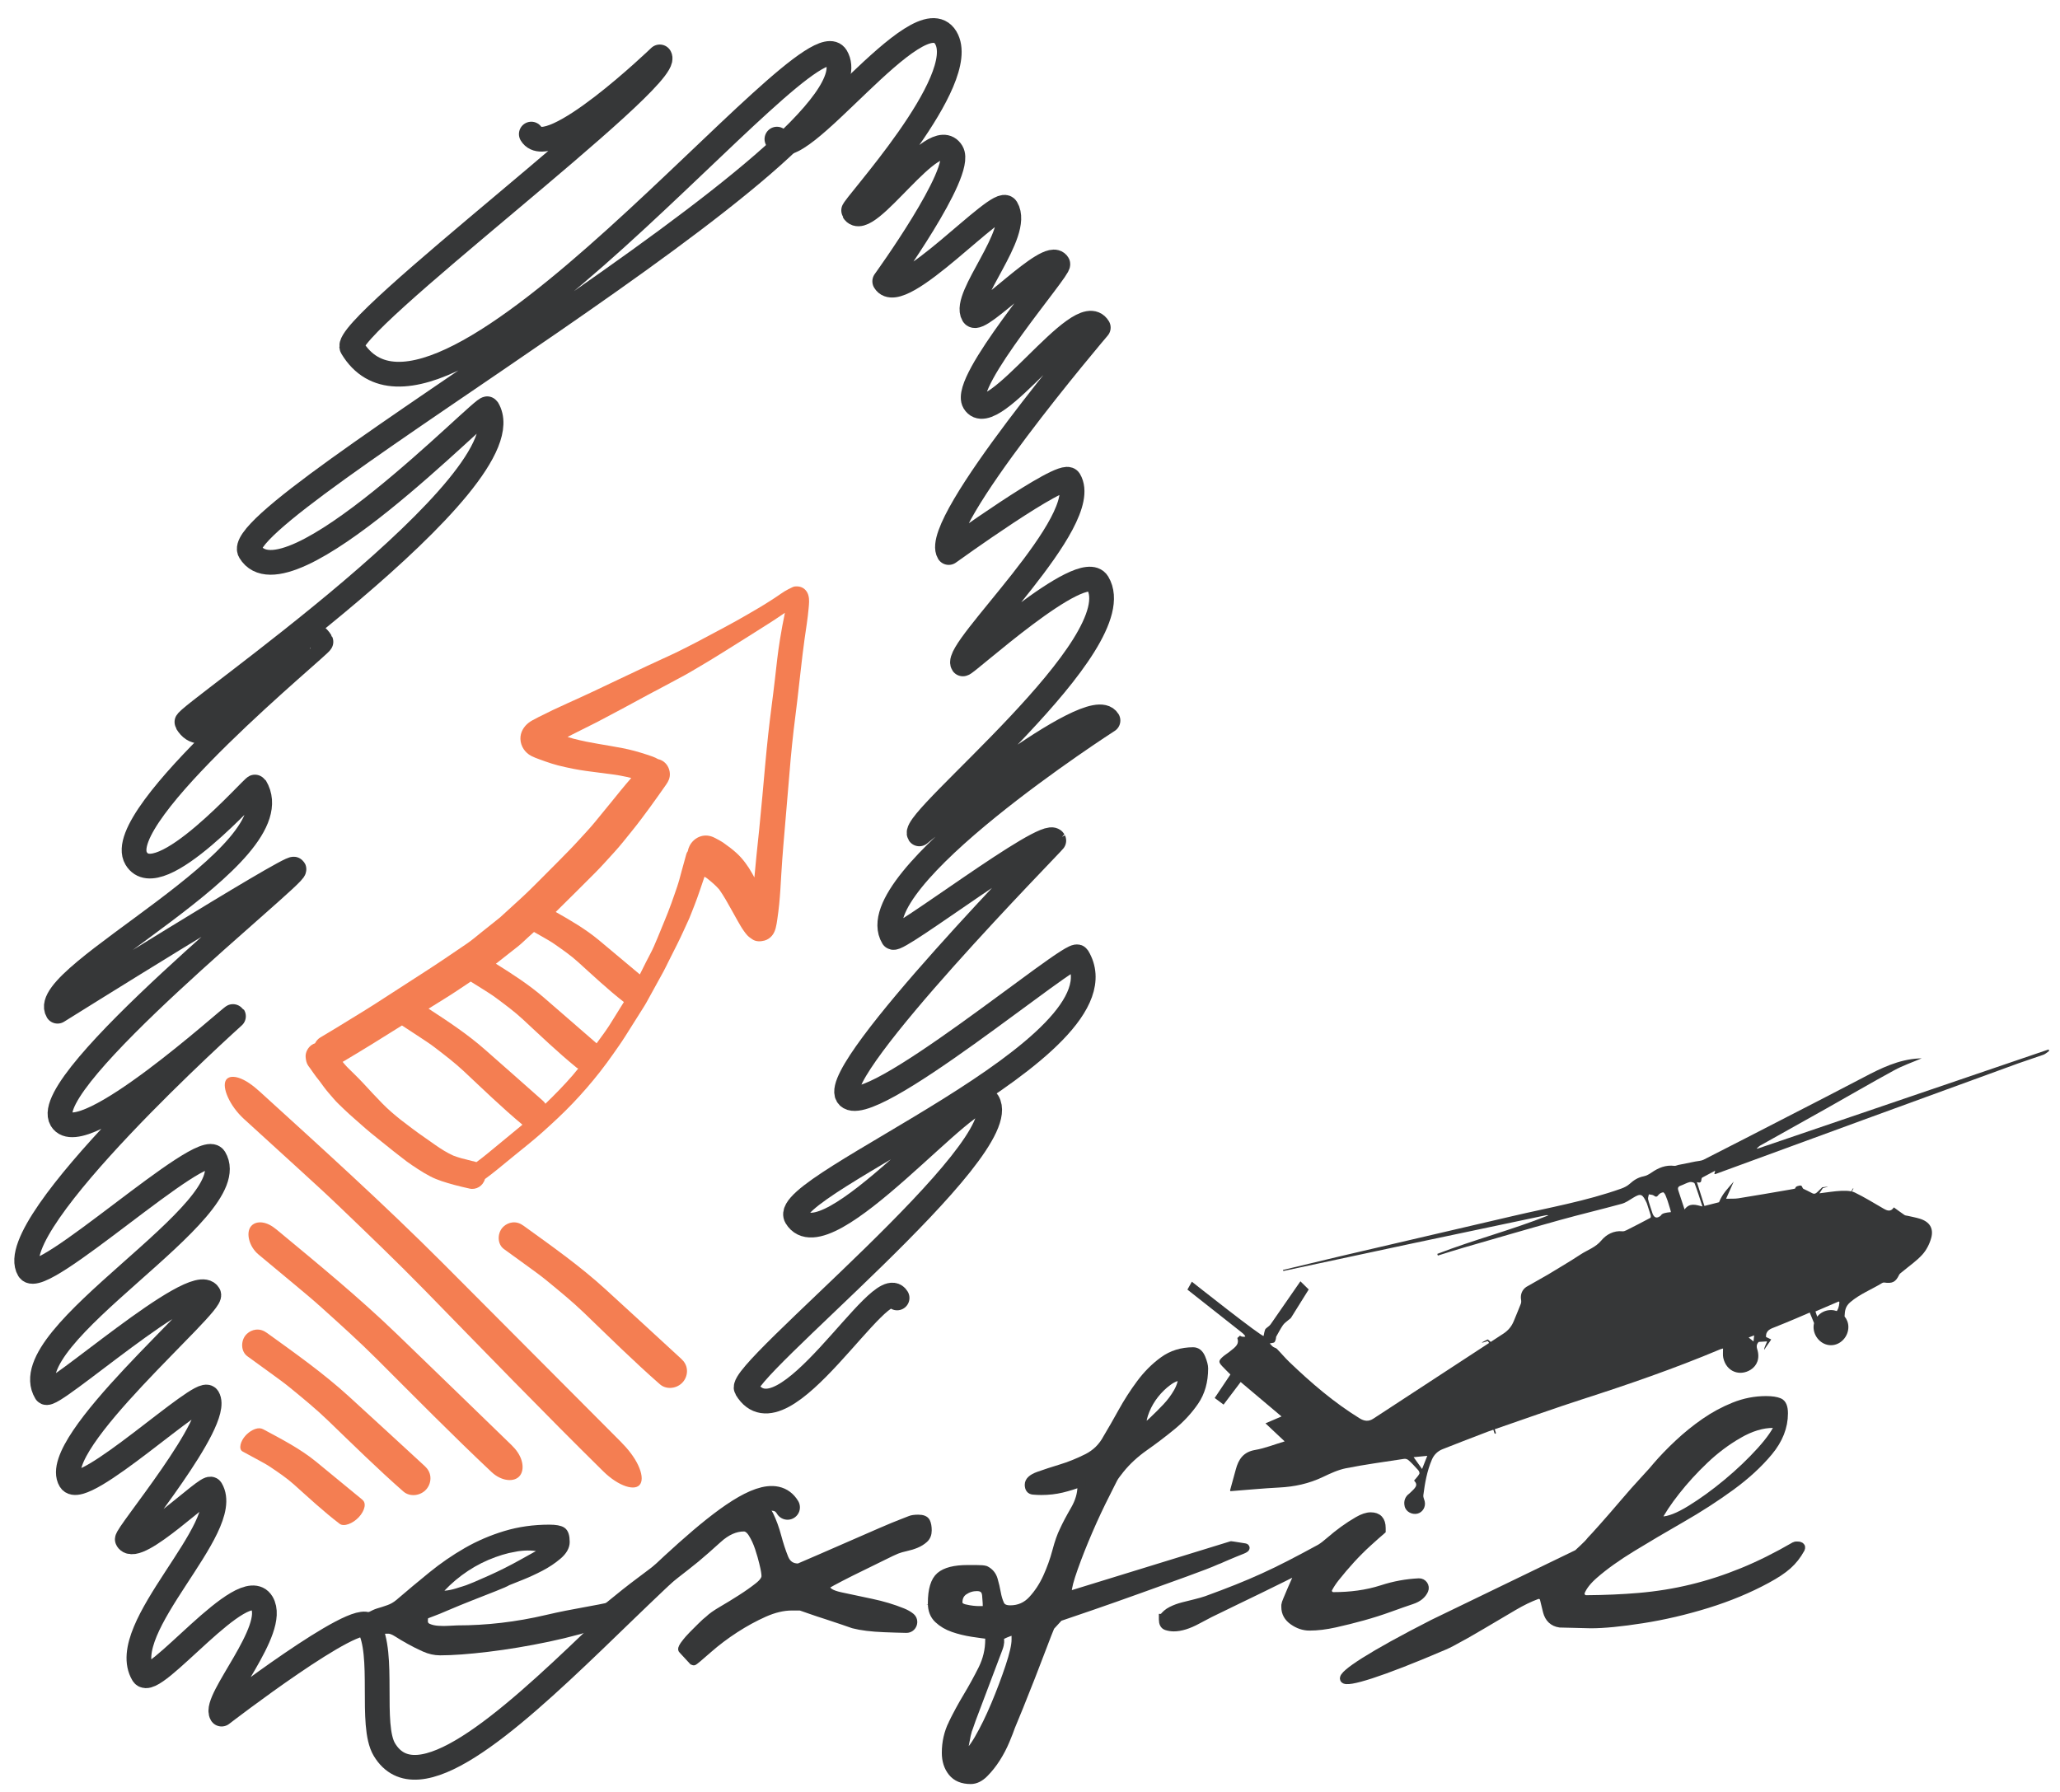 <svg xmlns="http://www.w3.org/2000/svg" viewBox="0 0 249.833 217.333"><path d="M248.453 127.29c-11.78 4.015-23.56 8.029-35.339 12.044-.015-.016-.031-.031-.046-.047.142-.119.269-.264.428-.353 2.648-1.488 5.303-2.963 7.949-4.453 2.761-1.554 5.498-3.152 8.28-4.666 1.046-.57 2.191-.959 3.331-1.449-.128.004-.234.006-.34.012-2.468.133-4.613 1.192-6.746 2.316-3.053 1.608-6.128 3.175-9.195 4.755-3.384 1.743-6.768 3.489-10.162 5.213-.298.151-.672.152-1.011.221-.687.14-1.374.276-2.061.417-.161.033-.325.128-.477.109-1.051-.135-1.938.238-2.778.82-.286.198-.616.383-.951.448-.677.131-1.2.469-1.699.922-.28.253-.65.437-1.011.566-4.288 1.527-8.767 2.303-13.18 3.336-6.97 1.63-13.943 3.246-20.914 4.873-1.496.349-5.448 1.303-6.941 1.663.026.06.027.065.053.125 4.395-.941 11.273-2.418 15.67-3.351 5.386-1.143 10.774-2.273 16.162-3.408.099-.021.201-.026.314.012-4.422 1.766-9.044 2.956-13.478 4.671.023.068.047.136.07.204 1.022-.316 2.039-.649 3.067-.946 3.905-1.129 7.808-2.27 11.724-3.361 2.49-.693 5.008-1.287 7.501-1.97.491-.135.94-.453 1.383-.728.98-.607 1.14-.431 1.648.61.041.084 0 0 .479 1.479.031.178.041.303-.049.351-.953.514-1.918 1.006-2.885 1.494-.147.074-.327.145-.482.128-1.06-.119-1.98.411-2.542 1.093-.719.871-1.703 1.164-2.553 1.726-1.29.852-2.63 1.628-3.941 2.43l-2.619 1.492c-.521.347-.752.951-.636 1.584.028.153.018.334-.038.478-.271.699-.567 1.389-.849 2.084-.261.645-.676 1.143-1.268 1.529-.511.333-1.02.668-1.531 1.001-.348-.303-.098-.089-.348-.303 0 0-1.616.732-.006.193l.164.233c-4.684 3.056-9.364 6.118-14.042 9.182-.573.375-1.087.317-1.668-.04-3.13-1.926-5.89-4.309-8.531-6.84-.522-.501-.984-1.064-1.493-1.58-.12-.122-.328-.151-.472-.256-.14-.102-.249-.247-.403-.406.298-.074.511-.063.582-.158.13-.173.175-.41.192-.647.273-.475.521-.967.83-1.417.166-.243.435-.415.66-.617.108-.097.253-.169.327-.286.711-1.123 1.411-2.254 2.137-3.421l-1.007-.99-3.618 5.224c-.155.218-.422.354-.614.551-.087.09-.22.718-.23.843-.025.304-8.704-6.571-8.704-6.571-.134.277-.419.714-.538.96 2.06 1.625 4.088 3.225 6.117 4.826.508.407.86.64.901.879-.178.018-.463.052-.64-.124l-.322.286c.235.739-.122 1.025-.998 1.705-.265.205-.558.381-.805.608-.488.446-.491.62-.042 1.102.316.339.652.661 1.003 1.014-.631.941-1.263 1.885-1.907 2.847.381.285.719.537 1.077.805.705-.932 1.378-1.821 2.074-2.741 1.635 1.379 3.231 2.725 4.954 4.178-.706.303-1.288.553-1.945.835.819.771 1.535 1.444 2.325 2.188-1.259.377-2.4.839-3.585 1.042-1.418.243-2.011 1.127-2.34 2.364-.224.846-.463 1.687-.695 2.531.015.034.03.069.044.103 1.979-.152 3.956-.344 5.938-.445 1.841-.094 3.588-.472 5.26-1.268.911-.434 1.856-.879 2.835-1.072 2.33-.46 4.689-.777 7.039-1.136.156-.024.372.036.493.137.431.36.814.808 1.196 1.217.112.12.214.343.144.475-.152.289-.404.525-.632.803.531.566.201.849-.56 1.563-.485.338-.743.882-.582 1.565.159.675.904 1.031 1.536.888.651-.148 1.059-.845.891-1.518-.059-.236-.193-.482-.164-.707.189-1.482.448-2.952 1.042-4.337.256-.597.706-1.026 1.298-1.261 1.847-.734 3.704-1.445 5.561-2.154.187-.064.394-.136.591-.204l.138.427c.015.046.064.071.11.057.046-.015.071-.064.057-.11l-.139-.431c3.208-1.107 7.465-2.621 10.508-3.599 5.68-1.826 11.313-3.772 16.815-6.086.112-.047.233-.071.369-.112.008.413-.051.793.03 1.149.389 1.71 2.032 2.237 3.313 1.433.77-.483 1.161-1.374.799-2.509-.119-.372-.042-.649.192-.871.356-.022.664-.041.994-.062.024.103-.389.764-.33 1.022.167-.303.715-1.027.842-1.258-.241-.114-.456-.216-.625-.295-.051-.816.556-.998 1.138-1.225.821-.321 1.633-.666 2.446-1.006.53-.221 1.057-.452 1.715-.735.269.614.304.769.522 1.277-.036.153-.06.31-.06.476 0 1.167.946 2.208 2.112 2.208 1.167 0 2.112-1.041 2.112-2.208 0-.495-.178-.934-.463-1.282.033-.742.115-1.233.7-1.734 1.162-.994 2.573-1.53 3.847-2.312.074-.046.18-.08.262-.067.991.151 1.401-.07 1.804-.924.08-.169.28-.286.435-.416.801-.674 1.684-1.272 2.381-2.04.495-.545.87-1.279 1.072-1.993.339-1.198-.186-2-1.373-2.368-.482-.149-.984-.236-1.477-.351-.128-.03-.277-.029-.379-.098-.429-.289-.843-.6-1.293-.924-.377.576-.806.406-1.256.146-1.154-.664-2.287-1.372-3.483-1.95-.112-.054-.232-.094-.358-.125l.185-.32c.01-.017.004-.039-.013-.049s-.039-.004-.049.013l-.197.341c-.386-.076-.809-.083-1.198-.065-.867.041-1.728.191-2.659.303.145-.242.286-.413.415-.629 1.388-.337-.051-.083-.07-.103-.176.168-.338.33-.521.509-.276.269-.433.359-.754.179-.326-.183-.671-.331-1.005-.5-.19-.097-.093-.487-.505-.386-.265.065-.264.069-.306.092-.402.222.237.233-.871.395-2.066.357-4.133.715-6.203 1.046-.45.072-.916.036-1.495.054.341-.77.63-1.424.92-2.078-.722.851-1.35 1.439-1.779 2.502-.546.139-1.128.287-1.77.451-.304-.96-.6-1.899-.914-2.89.768.241.408-.435.665-.56.489-.26.978-.521 1.548-.825-.048.204-.07.3-.094.4.046.007.083.025.11.015 5.935-2.174 11.868-4.353 17.804-6.524 6.306-2.306 12.614-4.608 18.924-6.904 1.017-.37 2.054-.684 3.071-1.054.253-.092.463-.303.692-.46-.017-.06-.041-.12-.065-.179zm-75.987 50.885c-.378-.528-.659-.92-1.025-1.433.62-.06 1.033-.1 1.657-.16-.23.578-.403 1.013-.632 1.593zm28.856-30.651c-.223.13-.603.359-.882-.267-.055-.179-.561-1.657-.57-1.838-.008-.183.065-.369.102-.554.209.048.465.038.618.158.272.214.379.127.561-.107.12-.155.35-.268.547-.299.079-.013.239.223.299.377.25.641.25.641.348.97.118.398.256.79.302 1.055-1.318.113-1.083.364-1.325.505zm21.682 10.331c.026.035.052.07.079.105-.049.627-.223.934-.321 1.06-.22-.074-.454-.121-.701-.121-.684 0-1.286.31-1.672.798-.052-.159-.146-.41-.214-.628.965-.414 1.897-.814 2.829-1.214zm-10.265 4.115c-.028.267-.049.467-.076.734-.218-.175-.38-.305-.592-.475.25-.096.417-.161.668-.259zm-6.273-15.636c-.8-.198-1.543-.484-2.166.36l-.745-2.262c-.119-.352-.042-.511.293-.628.362-.127.7-.336 1.069-.425.186-.045.558.043.604.163.34.887.618 1.797.945 2.792z" fill="#363738"/><g fill="#363738" stroke="#363738" stroke-miterlimit="10"><path d="M46.785 197.648c-.126 0-.486.094-1.081.282-.596.188-.956.251-1.081.188-.126 0-.329-.141-.611-.423-.282-.282-.423-.484-.423-.611.251-.438-.028-.36.379-.58s1.438-.797 1.877-.924c.438-.125.876-.266 1.316-.423.438-.155.846-.391 1.222-.705 1.316-1.128 2.646-2.24 3.995-3.337 1.347-1.096 2.757-2.068 4.23-2.914 1.472-.846 3.039-1.519 4.7-2.021 1.66-.501 3.431-.752 5.311-.752.752 0 1.269.094 1.551.281.282.188.423.627.423 1.316 0 .563-.314 1.113-.94 1.645-.627.533-1.332 1.004-2.115 1.41-.784.408-1.567.769-2.35 1.081-.784.314-1.332.533-1.645.658-.188.126-.721.361-1.598.705-.878.345-1.833.721-2.867 1.128-1.034.408-1.99.799-2.867 1.175-.878.376-1.41.597-1.598.658-.502.188-.832.314-.987.376-.157.063-.235.314-.235.752 0 .376.172.644.517.799.344.157.752.251 1.222.282.47.032.924.032 1.363 0 .438-.031.752-.047.94-.047 3.634 0 7.252-.423 10.857-1.27 3.603-.846 5.265-.963 8.775-1.778.125 0-1.807.725-1.399.568.407-.156-.73 0-.604 0 .063 0 .478.104.604.229.125.126.244-.089.244-.027-1.316 1.065 2.015.506-.242 1.289-2.256.784-4.653 1.442-7.191 1.974-2.538.533-4.982.94-7.332 1.223s-4.277.423-5.781.423c-.627 0-1.254-.141-1.88-.423-.627-.282-1.222-.579-1.786-.894-.564-.313-1.066-.61-1.504-.893-.439-.282-.815-.423-1.128-.423h-.281zm15.645-9.935c-1.102.192-2.235.538-3.398 1.033-1.166.497-2.275 1.137-3.328 1.92-1.055.786-1.993 1.672-2.816 2.662l.295.062c.655.137 1.554.009 2.698-.385.496-.171.496-.041 3.642-1.458 1.284-.576 2.545-1.21 3.786-1.903 1.239-.693 2.208-1.228 2.904-1.613-.132-.028-.29-.086-.476-.179-.186-.09-.313-.145-.377-.158-.853-.18-1.83-.172-2.93.019z"/><path d="M92.618 189.719c-.157-.658-.346-1.316-.564-1.974-.22-.658-.486-1.237-.799-1.739-.314-.501-.658-.752-1.033-.752-1.066 0-2.115.47-3.149 1.41-1.034.939-1.927 1.724-2.679 2.35-.69.564-1.584 1.27-2.68 2.115-1.097.846-2.146 1.661-3.148 2.444-.954.745-2.132 1.644-3.538 2.7-.14.105-.317.166-.492.166h-.952c-.306-.051-.04-.469.047-.799.104-.394.08-.673.142-.799 1.442-1.189 2.711-2.192 3.807-3.008 1.096-.813 2.271-1.707 3.524-2.679s2.459-1.896 3.619-2.773c1.159-.877 2.131-1.612 2.914-2.209.783-.595 1.27-.924 1.457-.987.502-.249.908-.406 1.223-.47.313-.062.72-.094 1.222-.094.813 0 1.41.392 1.786 1.175.376.784.689 1.645.939 2.585s.532 1.802.847 2.585c.313.784.877 1.175 1.692 1.175.188 0 .281-.03.281-.094.437-.188 1.236-.531 2.397-1.034 1.159-.501 2.381-1.034 3.666-1.598 1.284-.564 2.505-1.096 3.665-1.599 1.16-.5 1.989-.846 2.492-1.033.5-.188.86-.329 1.08-.424.219-.094.549-.141.987-.141.501 0 .813.126.94.376.125.251.188.597.188 1.034 0 .439-.141.784-.423 1.034-.282.251-.61.455-.987.61-.375.157-.783.282-1.222.376-.438.095-.815.204-1.128.329-.314.127-.879.393-1.691.799-.816.409-1.678.832-2.586 1.27-.908.439-1.755.862-2.537 1.269-.785.409-1.332.705-1.646.894-.063.126-.095.22-.095.282 0 .502.58.878 1.74 1.128 1.158.251 2.411.517 3.76.799 1.347.282 2.6.658 3.76 1.128.408.165.743.356 1.008.572.592.484.232 1.45-.532 1.437-.794-.014-1.689-.041-2.685-.082-1.548-.061-2.789-.215-3.725-.46-.025-.006-.042-.012-.066-.02-.2-.066-.598-.204-1.192-.413-.627-.219-1.285-.438-1.974-.658-.69-.219-1.349-.438-1.974-.658-.513-.179-.879-.306-1.098-.381-.084-.029-.17-.042-.258-.042h-.898c-1.066 0-2.195.268-3.385.799-1.191.533-2.365 1.175-3.525 1.927s-2.24 1.566-3.242 2.444c-1.004.877-1.759 1.54-1.812 1.497h0l-1.329-1.439c-.071-.076.131-.407.248-.568.363-.499.743-.914 1.012-1.183.313-.313.658-.657 1.035-1.033.375-.376.688-.658.939-.847.313-.313.846-.688 1.598-1.128.752-.438 1.52-.907 2.303-1.41.783-.5 1.473-.986 2.068-1.457.596-.47.893-.893.893-1.269 0-.31-.078-.797-.235-1.455zM115.52 209.077c.531-1.097 1.127-2.194 1.785-3.29.658-1.097 1.27-2.209 1.834-3.337.563-1.128.846-2.319.846-3.572v-.563c-.564-.063-1.254-.157-2.068-.282-.814-.126-1.583-.313-2.303-.564-.721-.249-1.332-.61-1.833-1.08-.503-.471-.752-1.112-.752-1.928 0-1.629.329-2.726.987-3.29.658-.563 1.77-.846 3.336-.846h1.035c.563 0 .939.032 1.127.094.502.251.83.644.987 1.175.155.533.282 1.066.376 1.599.094.533.235 1.003.424 1.41.188.408.594.61 1.221.61 1.065 0 1.959-.391 2.68-1.175.72-.782 1.316-1.691 1.786-2.726s.846-2.083 1.128-3.149c.281-1.064.578-1.911.893-2.538.313-.688.752-1.519 1.316-2.491.564-.971.846-1.927.846-2.866v-.471c-.814.314-1.613.564-2.396.752-.785.188-1.614.282-2.491.282-.314 0-.644-.015-.987-.047-.345-.031-.517-.266-.517-.705 0-.438.391-.799 1.175-1.081.783-.282 1.691-.578 2.727-.893 1.033-.313 2.082-.736 3.148-1.27 1.064-.531 1.88-1.33 2.443-2.396.564-.94 1.176-2.005 1.834-3.196.658-1.189 1.394-2.334 2.209-3.431.813-1.096 1.738-2.021 2.772-2.773s2.24-1.128 3.619-1.128c.438 0 .767.268.987.799.219.533.328.956.328 1.27 0 1.566-.375 2.899-1.127 3.995-.752 1.097-1.662 2.084-2.727 2.961-1.066.878-2.178 1.724-3.337 2.538-1.16.814-2.147 1.724-2.961 2.726-.978 1.258-.61.749-1.739 2.961-.721 1.41-1.426 2.914-2.115 4.512-.689 1.599-1.285 3.103-1.785 4.513-.502 1.409-.752 2.366-.752 2.866 0 .063.014.142.047.235.031.094.047.174.047.235l19.707-6.069.241.03c-.67-.129.374.041 1.436.21.444.07-.747.457-1.238.672-.621.273-.893.362-1.3.549-.408.188-.704.314-.893.376-.69.314-1.943.799-3.761 1.457s-3.729 1.349-5.733 2.068c-2.007.721-3.917 1.396-5.733 2.021-1.818.628-3.103 1.066-3.854 1.316l-1.034 1.128c-.188.439-.502 1.236-.939 2.396-.439 1.159-.91 2.381-1.41 3.666-.503 1.284-.987 2.506-1.457 3.666-.471 1.159-.799 1.958-.987 2.397-.126.376-.345.94-.658 1.692s-.69 1.472-1.128 2.161c-.439.689-.926 1.3-1.457 1.833-.533.532-1.081.799-1.645.799-1.004 0-1.756-.313-2.256-.939-.503-.627-.752-1.41-.752-2.35-.001-1.254.265-2.429.798-3.524zm1.597-13.959c.595.126 1.143.188 1.645.188h.94c0-.564-.032-1.176-.095-1.833-.063-.658-.438-.987-1.127-.987-.564 0-1.082.157-1.551.47-.471.314-.705.784-.705 1.41.001.376.298.627.893.752zm.605 13.776s-.092.255-.188.565c-.096.308-.182.448-.182.512-.063.188-.156.625-.281 1.315-.127.688-.221 1.128-.282 1.316.062 0 .155.03.282.094.376 0 .908-.597 1.598-1.786.689-1.191 1.363-2.57 2.021-4.136.658-1.567 1.236-3.103 1.738-4.606s.752-2.601.752-3.29v-1.128c-.563.125-1.127.329-1.691.611s.08.309-.376 1.551l-3.196 8.46-.195.522zm23.93-41.318c-.597.439-1.128.956-1.599 1.551-.47.597-.846 1.238-1.127 1.928-.283.689-.424 1.315-.424 1.88v.47c.376-.25.83-.626 1.363-1.128.531-.501 1.064-1.034 1.598-1.598.531-.564.987-1.176 1.363-1.833.376-.658.564-1.301.564-1.928-.564-.001-1.144.22-1.738.658z"/><path d="M141.047 196.246c.251-.376.596-.673 1.033-.893.439-.219.91-.391 1.41-.518.503-.125 1.002-.249 1.504-.376.502-.125.94-.249 1.316-.376 1.378-.501 2.616-.971 3.713-1.41 1.096-.438 2.162-.893 3.196-1.362 1.034-.471 2.099-.987 3.196-1.552 1.096-.563 2.334-1.222 3.713-1.974.313-.188.719-.501 1.222-.939.501-.438 1.034-.861 1.599-1.27.563-.407 1.143-.783 1.738-1.128.596-.344 1.111-.517 1.551-.517.877 0 1.316.47 1.316 1.409v.282c-.439.376-1.003.879-1.691 1.504-.691.628-1.363 1.302-2.021 2.021-.658.721-1.285 1.457-1.88 2.209-.343.432-.628.864-.856 1.295-.23.436.105.96.598.96h.036c1.999 0 4.002-.241 5.902-.859 1.448-.471 2.929-.742 4.445-.814.48-.023.836.486.64.926-.25.56-.752.966-1.506 1.217-.752.251-1.645.564-2.68.94-1.033.376-2.114.721-3.242 1.034s-2.256.596-3.385.846c-1.127.251-2.162.376-3.102.376-.689 0-1.348-.219-1.974-.658-.628-.438-.94-1.002-.94-1.691v-.282c0-.062.078-.282.235-.658.155-.376.329-.783.517-1.222.188-.438.36-.83.518-1.176.155-.343.266-.578.328-.704V190.418c-.375.188-1.002.503-1.879.94-.879.439-1.834.909-2.867 1.41-1.034.502-2.007.972-2.914 1.41-.909.438-1.551.752-1.928.939-.689.314-1.583.769-2.679 1.363-1.096.596-2.052.893-2.866.893-.313 0-.611-.047-.894-.141s-.423-.36-.423-.799v-.187zM173.853 196.904l17.483-8.46c.063-.062.297-.282.705-.658.407-.376.705-.688.894-.939.188-.188.673-.72 1.457-1.599.782-.877 1.612-1.833 2.491-2.867.877-1.033 1.723-1.988 2.537-2.866.814-.877 1.316-1.441 1.504-1.692.752-.877 1.629-1.786 2.633-2.726 1.002-.94 2.068-1.801 3.195-2.585 1.129-.783 2.318-1.425 3.572-1.928 1.253-.501 2.538-.752 3.854-.752.689 0 1.223.079 1.599.235.376.157.563.611.563 1.363 0 1.63-.61 3.181-1.832 4.652-1.223 1.474-2.759 2.884-4.606 4.23-1.849 1.348-3.839 2.632-5.969 3.854-2.132 1.223-4.122 2.397-5.97 3.525-1.849 1.128-3.383 2.225-4.605 3.29-.815.711-1.358 1.392-1.629 2.047-.189.456.148.962.642.958 2.305-.018 4.435-.111 6.392-.279 2.193-.188 4.324-.531 6.393-1.034 2.068-.5 4.137-1.175 6.204-2.021 2.02-.826 4.129-1.877 6.329-3.152.101-.059.784-.072.737.211l-.049.166c-.879 1.567-1.91 2.479-4.102 3.668-2.194 1.191-4.606 2.194-7.237 3.009-2.633.814-5.25 1.426-7.85 1.833-2.602.408-4.686.61-6.251.61-.314 0-.94-.015-1.88-.047-.94-.031-1.567-.047-1.881-.047-.814-.125-1.332-.611-1.551-1.457-.141-.542-.262-1.039-.364-1.492-.093-.415-.494-.618-.893-.471-.863.319-1.791.769-2.784 1.351-1.285.752-2.586 1.521-3.901 2.304-1.316.782-2.538 1.472-3.666 2.067-.308.163-.6.303-.876.421-15.515 6.662-16.377 4.962-1.331-2.701.013-.006.028-.014.043-.021zm37.009-22.943c-1.473.846-2.852 1.88-4.135 3.102-1.285 1.222-2.445 2.491-3.479 3.807-1.034 1.316-1.803 2.477-2.303 3.479.061 0 .155.016.281.047.125.032.219.047.282.047.877 0 2.052-.454 3.524-1.363 1.473-.907 2.962-1.988 4.466-3.242 1.504-1.253 2.851-2.538 4.042-3.854 1.189-1.316 1.941-2.412 2.256-3.29h-.752c-1.315-.003-2.709.42-4.182 1.267z"/></g><path d="M98.032 72.19c-.011-.037-.023-.073-.036-.11-.184-.505-.586-.852-1.091-.933-.213-.035-.527-.044-.733.045-.19.083-.371.179-.556.271-.627.314-1.193.77-1.789 1.145-.52.328-1.034.672-1.563.984-.565.334-1.132.662-1.699.993-.881.515-1.776 1.007-2.673 1.489-1.125.604-2.251 1.205-3.38 1.8-.875.461-1.761.897-2.646 1.336-2.245 1.034-4.489 2.07-6.718 3.14-2.115 1.015-4.233 2.015-6.37 2.972-1.173.526-2.332 1.077-3.479 1.661-.239.121-.478.245-.712.376-.156.088-.306.18-.45.289-.603.456-1.05 1.172-1.022 1.984.03.901.569 1.674 1.322 2.061.31.159.637.281.961.4.253.093.506.185.761.273.498.172.998.341 1.507.469.623.157 1.24.294 1.869.418 1.063.209 2.141.341 3.214.476 1.082.137 2.178.26 3.243.502.189.043.376.091.564.135-.827.943-1.618 1.924-2.407 2.904-.668.829-1.346 1.649-2.023 2.472-.625.762-1.307 1.473-1.968 2.201-.786.868-1.613 1.69-2.431 2.523-.76.776-1.528 1.541-2.296 2.307-.728.726-1.449 1.454-2.207 2.147-.857.784-1.716 1.567-2.573 2.351-.76.608-1.521 1.216-2.282 1.823-.571.458-1.13.941-1.732 1.351-1.616 1.1-3.226 2.204-4.866 3.264-2.116 1.367-4.233 2.735-6.35 4.102-.854.552-1.726 1.073-2.59 1.607-1.331.823-2.661 1.641-4.008 2.435-.258.152-.471.407-.62.694-.122.039-.243.093-.36.167-.47.3-.826.912-.776 1.507.032.38.104.758.328 1.065.074.101.149.201.224.3.238.333.46.672.708.998.14.184.286.363.429.544.36.492.71.991 1.111 1.448.4.457.785.941 1.225 1.356.424.399.833.82 1.268 1.205.457.406.919.804 1.373 1.214.823.743 1.681 1.432 2.543 2.122 1.01.81 2.014 1.624 3.048 2.401.431.323.889.614 1.336.911.489.323.985.617 1.501.888.912.48 1.899.755 2.878 1.031.628.176 1.269.314 1.904.461.809.186 1.635-.313 1.869-1.155.505-.376 1.007-.755 1.495-1.155.63-.515 1.259-1.031 1.888-1.546 1.206-.987 2.438-1.946 3.603-2.99 1.265-1.135 2.516-2.289 3.693-3.527 1.148-1.207 2.244-2.469 3.276-3.788.549-.702 1.079-1.421 1.592-2.153.49-.7.991-1.399 1.448-2.124.271-.431.543-.861.815-1.292.441-.697.88-1.395 1.321-2.092.166-.264.331-.525.482-.799.676-1.228 1.351-2.456 2.028-3.685.221-.401.415-.822.621-1.233.357-.711.715-1.422 1.072-2.132.509-1.012.964-2.056 1.441-3.085.07-.151.126-.309.187-.463.147-.374.294-.748.442-1.122.228-.58.435-1.166.638-1.756.198-.575.398-1.15.587-1.73.097.06.194.117.289.18.281.222.556.451.825.69.24.213.459.44.671.679.549.774 1.015 1.613 1.477 2.446.254.456.503.915.763 1.368.238.413.474.839.753 1.223.129.177.257.359.406.517.19.201.41.353.637.504.428.285.995.266 1.461.138.341-.094.653-.3.89-.576.466-.543.555-1.317.659-2.011.09-.602.164-1.199.226-1.805.123-1.208.183-2.423.255-3.636.14-2.356.349-4.705.552-7.056.202-2.329.398-4.659.591-6.988.116-1.151.216-2.307.357-3.455.146-1.195.294-2.389.44-3.584.303-2.494.54-4.996.887-7.483.173-1.234.383-2.464.489-3.708.047-.529.117-1.074-.037-1.591zm-37.105 66.235c-.616.507-1.231 1.015-1.847 1.522-.424.349-.859.682-1.298 1.01-.039-.013-.077-.028-.118-.037l-.072-.018c-.088-.035-.179-.058-.273-.067-.461-.113-.92-.231-1.378-.35-.324-.084-.641-.206-.959-.317-.778-.352-1.491-.801-2.198-1.296-.441-.309-.878-.626-1.321-.93-.96-.658-1.884-1.37-2.81-2.078-.798-.631-1.573-1.29-2.289-2.025-.773-.792-1.527-1.601-2.276-2.417-.369-.402-.754-.779-1.138-1.164-.387-.389-.806-.758-1.161-1.179-.078-.093-.156-.187-.235-.281 2.421-1.432 4.814-2.916 7.197-4.418.763.499 1.524.998 2.285 1.499.578.38 1.164.764 1.71 1.183 1.207.926 2.419 1.851 3.525 2.888 2.328 2.184 4.619 4.405 7.075 6.456.004.003.009.005.014.008-.096.08-.19.162-.287.242-.715.59-1.431 1.18-2.146 1.769zm8.526-8c-1.047 1.211-2.164 2.344-3.306 3.45-.075-.122-.163-.236-.275-.335-2.363-2.094-4.727-4.19-7.101-6.274-2.095-1.838-4.439-3.387-6.793-4.92.123-.078.247-.156.37-.234 1.01-.637 2.038-1.251 3.033-1.915.569-.38 1.139-.76 1.708-1.139.491.307.982.613 1.472.921.538.337 1.083.678 1.589 1.054 1.118.831 2.24 1.66 3.256 2.601 2.139 1.981 4.24 4.001 6.507 5.85.064.052.136.091.212.125-.224.272-.442.55-.672.816zm4.482-6.111c-.197.295-.389.594-.596.881-.248.342-.494.686-.744 1.026-.08.109-.161.218-.241.326-2.14-1.863-4.282-3.728-6.432-5.581-1.776-1.53-3.766-2.816-5.78-4.072.449-.354.898-.707 1.347-1.06l1.348-1.059c.419-.331.811-.728 1.209-1.087.239-.215.479-.431.718-.647.357.203.714.405 1.071.609.477.272.959.546 1.404.855.981.684 1.966 1.366 2.843 2.16 1.831 1.655 3.625 3.346 5.581 4.874-.577.924-1.149 1.851-1.728 2.775zm20.664-46.785c-.265 1.596-.431 3.208-.613 4.816-.256 2.263-.583 4.515-.825 6.78-.263 2.455-.475 4.914-.696 7.374-.132 1.392-.266 2.785-.398 4.177-.097 1.007-.218 2.011-.316 3.017-.089.912-.169 1.824-.26 2.736-.085-.159-.172-.317-.26-.474-.513-.917-1.133-1.778-1.896-2.479-.49-.449-1.016-.84-1.555-1.22-.355-.249-.737-.446-1.119-.643-.543-.279-1.137-.355-1.72-.162-.568.189-1.048.613-1.324 1.172-.097.197-.164.406-.203.62-.084.103-.142.224-.181.364-.189.677-.38 1.354-.562 2.033-.095.356-.191.712-.287 1.066-.077.287-.173.569-.262.851-.101.294-.202.588-.303.881-.258.75-.525 1.494-.813 2.232-.25.641-.519 1.275-.778 1.912-.3.738-.601 1.474-.922 2.203-.289.659-.647 1.283-.967 1.925-.165.33-.328.661-.494.99-.082.163-.166.326-.247.49-1.657-1.393-3.314-2.786-4.981-4.17-1.581-1.312-3.389-2.372-5.219-3.405 1.598-1.576 3.192-3.154 4.775-4.747.817-.822 1.588-1.697 2.372-2.554.752-.821 1.435-1.716 2.142-2.581.743-.909 1.438-1.868 2.14-2.813.669-.9 1.3-1.831 1.953-2.744.288-.403.477-.806.46-1.327-.005-.168-.033-.334-.08-.492-.094-.316-.265-.605-.499-.83-.237-.228-.532-.382-.845-.448-.441-.26-.945-.411-1.423-.568-.477-.156-.955-.299-1.437-.431-.972-.265-1.964-.435-2.954-.608-.983-.171-1.967-.325-2.946-.524-.509-.102-1.012-.229-1.517-.354-.237-.059-.472-.13-.705-.206.186-.098.371-.195.557-.292 1.004-.523 2.03-.999 3.034-1.522 2.04-1.062 4.064-2.159 6.087-3.258.932-.506 1.874-.993 2.809-1.496.583-.313 1.166-.625 1.747-.938.537-.29 1.058-.615 1.586-.922 1.95-1.133 3.853-2.362 5.771-3.555 1.004-.624 1.999-1.264 2.999-1.896.512-.324 1.011-.672 1.515-1.008.085-.056.169-.113.253-.169-.228 1.058-.415 2.128-.593 3.197zM48.182 161.856c4.625 4.465 9.24 8.942 13.853 13.417.581.562 1.021 1.187 1.229 1.891.204.697.138 1.351-.186 1.789-.643.876-2.246.737-3.453-.398-4.733-4.453-9.3-9.093-13.904-13.692-2.187-2.185-4.479-4.244-6.765-6.303-1.035-.932-2.111-1.827-3.175-2.713-1.475-1.229-2.949-2.457-4.425-3.683-1.159-.963-1.529-2.596-.956-3.374.044-.061.094-.117.148-.167.294-.275.721-.401 1.209-.351.631.066 1.223.397 1.81.885 4.952 4.108 9.937 8.184 14.615 12.699m-5.857 7.531c-3.104-2.833-6.542-5.257-9.945-7.713-.404-.292-.839-.455-1.354-.398-.398.046-.777.224-1.071.499-.054.05-.105.104-.153.161-.616.733-.596 1.991.2 2.567 1.015.733 2.028 1.468 3.04 2.204.731.53 1.47 1.066 2.168 1.639 1.543 1.265 3.091 2.529 4.529 3.914 3.028 2.915 6.016 5.87 9.177 8.644.806.707 2.118.536 2.81-.288.348-.412.519-.954.472-1.483-.049-.534-.306-.963-.691-1.316-3.055-2.814-6.113-5.628-9.182-8.43m11.454-16.106c-7.253-7.265-14.77-14.045-22.253-20.859-.888-.809-1.737-1.414-2.557-1.683-.634-.206-1.141-.165-1.435.11-.054.05-.101.109-.139.176-.503.853.439 3.098 2.192 4.695 2.232 2.033 4.462 4.068 6.692 6.104 1.609 1.468 3.235 2.951 4.821 4.471 3.502 3.358 7.011 6.717 10.424 10.211 7.184 7.354 14.333 14.753 21.638 21.953 1.862 1.836 3.94 2.482 4.504 1.521.286-.478.18-1.316-.281-2.288-.469-.982-1.21-1.928-2.11-2.832-7.162-7.196-14.325-14.394-21.496-21.579m-15.47 23.987c-1.903-1.551-4.16-2.713-6.383-3.908-.264-.142-.579-.178-1.005-.025-.33.119-.672.337-.965.611-.054.05-.106.103-.156.157-.649.698-.896 1.671-.376 1.952.663.357 1.323.716 1.984 1.075.477.259.959.52 1.401.818.976.66 1.956 1.317 2.822 2.092 1.824 1.63 3.609 3.299 5.57 4.791.5.381 1.591-.027 2.32-.812.366-.393.617-.849.69-1.251.072-.404-.045-.684-.28-.878-1.871-1.543-3.741-3.088-5.622-4.622m35.13-20.885c-3.104-2.833-6.542-5.257-9.945-7.713-.404-.292-.839-.455-1.354-.398-.398.046-.777.224-1.071.499-.054.05-.105.104-.153.161-.616.733-.596 1.991.2 2.567 1.015.733 2.028 1.468 3.04 2.204.731.53 1.47 1.066 2.168 1.639 1.543 1.265 3.091 2.529 4.529 3.914 3.028 2.915 6.016 5.87 9.177 8.644.806.707 2.118.536 2.81-.288.348-.412.519-.954.472-1.483-.049-.534-.306-.963-.691-1.316-3.056-2.814-6.114-5.628-9.182-8.43" fill="#F47E52"/><g fill="none" stroke="#363738" stroke-width="3" stroke-linecap="round" stroke-linejoin="round"><path d="M94.223 16.874C96.508 20.677 111.466-.812 114.7 4.57c3.067 5.104-11.409 20.666-11.191 21.029 1.58 2.629 9.791-10.681 11.909-7.156 1.465 2.438-8.119 15.677-8.119 15.677 1.87 3.112 13.853-10.362 14.753-8.865 1.82 3.029-5.328 10.74-4.015 12.925.708 1.179 9.149-7.999 10.253-6.161.309.514-11.64 14.246-10.134 16.753 2.169 3.609 12.855-12.678 15.042-9.038 0 0-20.249 23.77-18.138 27.283 0 0 13.876-10.015 14.617-8.783 2.943 4.899-13.97 20.515-12.902 22.293.166.277 14.499-12.892 16.345-9.821 4.381 7.291-22.691 28.667-21.626 30.439 0 0 20.846-17.137 22.881-13.749 0 0-30.21 19.407-26.077 26.285.441.734 18.6-13.224 19.504-11.719.05.083-27.024 27.564-25.024 30.894 2.103 3.5 27.31-17.771 27.911-16.771 6.575 10.943-36.407 27.717-34.123 31.518 3.552 5.912 21.63-16.59 23.217-13.95 3.43 5.709-30.456 32.78-29.266 34.761 4.403 7.327 16.287-14.302 18.28-10.984"/><path d="M64.436 16.263c2.148 3.575 15.579-9.361 15.579-9.361C81.6 9.54 41.212 39.677 42.694 42.144 53.131 59.513 98.003 1.214 101.401 6.87c6.268 10.432-74.123 54.97-71.088 60.021 4.366 7.265 28.455-17.88 28.801-17.305 5.186 8.63-36.857 37.365-36.455 38.035 3.562 5.928 12.928-15.322 16.263-9.772.161.269-25.497 21.133-22.406 26.277 2.706 4.504 14.309-8.912 14.447-8.681 4.98 8.289-26.548 22.941-23.984 27.207 0 0 28.365-17.737 28.671-17.227.407.677-31.014 25.684-28.197 30.373 2.437 4.056 20.767-12.693 20.862-12.535 0 0-28.114 25.239-24.812 30.735 1.431 2.381 21.055-15.939 22.507-13.523 3.852 6.41-24.612 21.452-20.44 28.396.593.987 18.06-14.656 19.739-11.86.695 1.156-19.44 18.106-16.779 22.534 1.442 2.399 15.903-11.294 16.671-10.017 1.686 2.806-10.034 16.749-9.757 17.209 1.152 1.917 9.765-6.724 10.143-6.095 2.78 4.627-11.569 16.878-8.235 22.426 1.195 1.988 12.198-12.331 14.406-8.656 1.94 3.229-5.91 11.785-4.883 13.495 0 0 16.575-12.767 17.814-10.704 2.028 3.375.144 12.036 1.929 15.007 7.892 13.134 43.408-38.51 48.895-29.379"/></g></svg>
